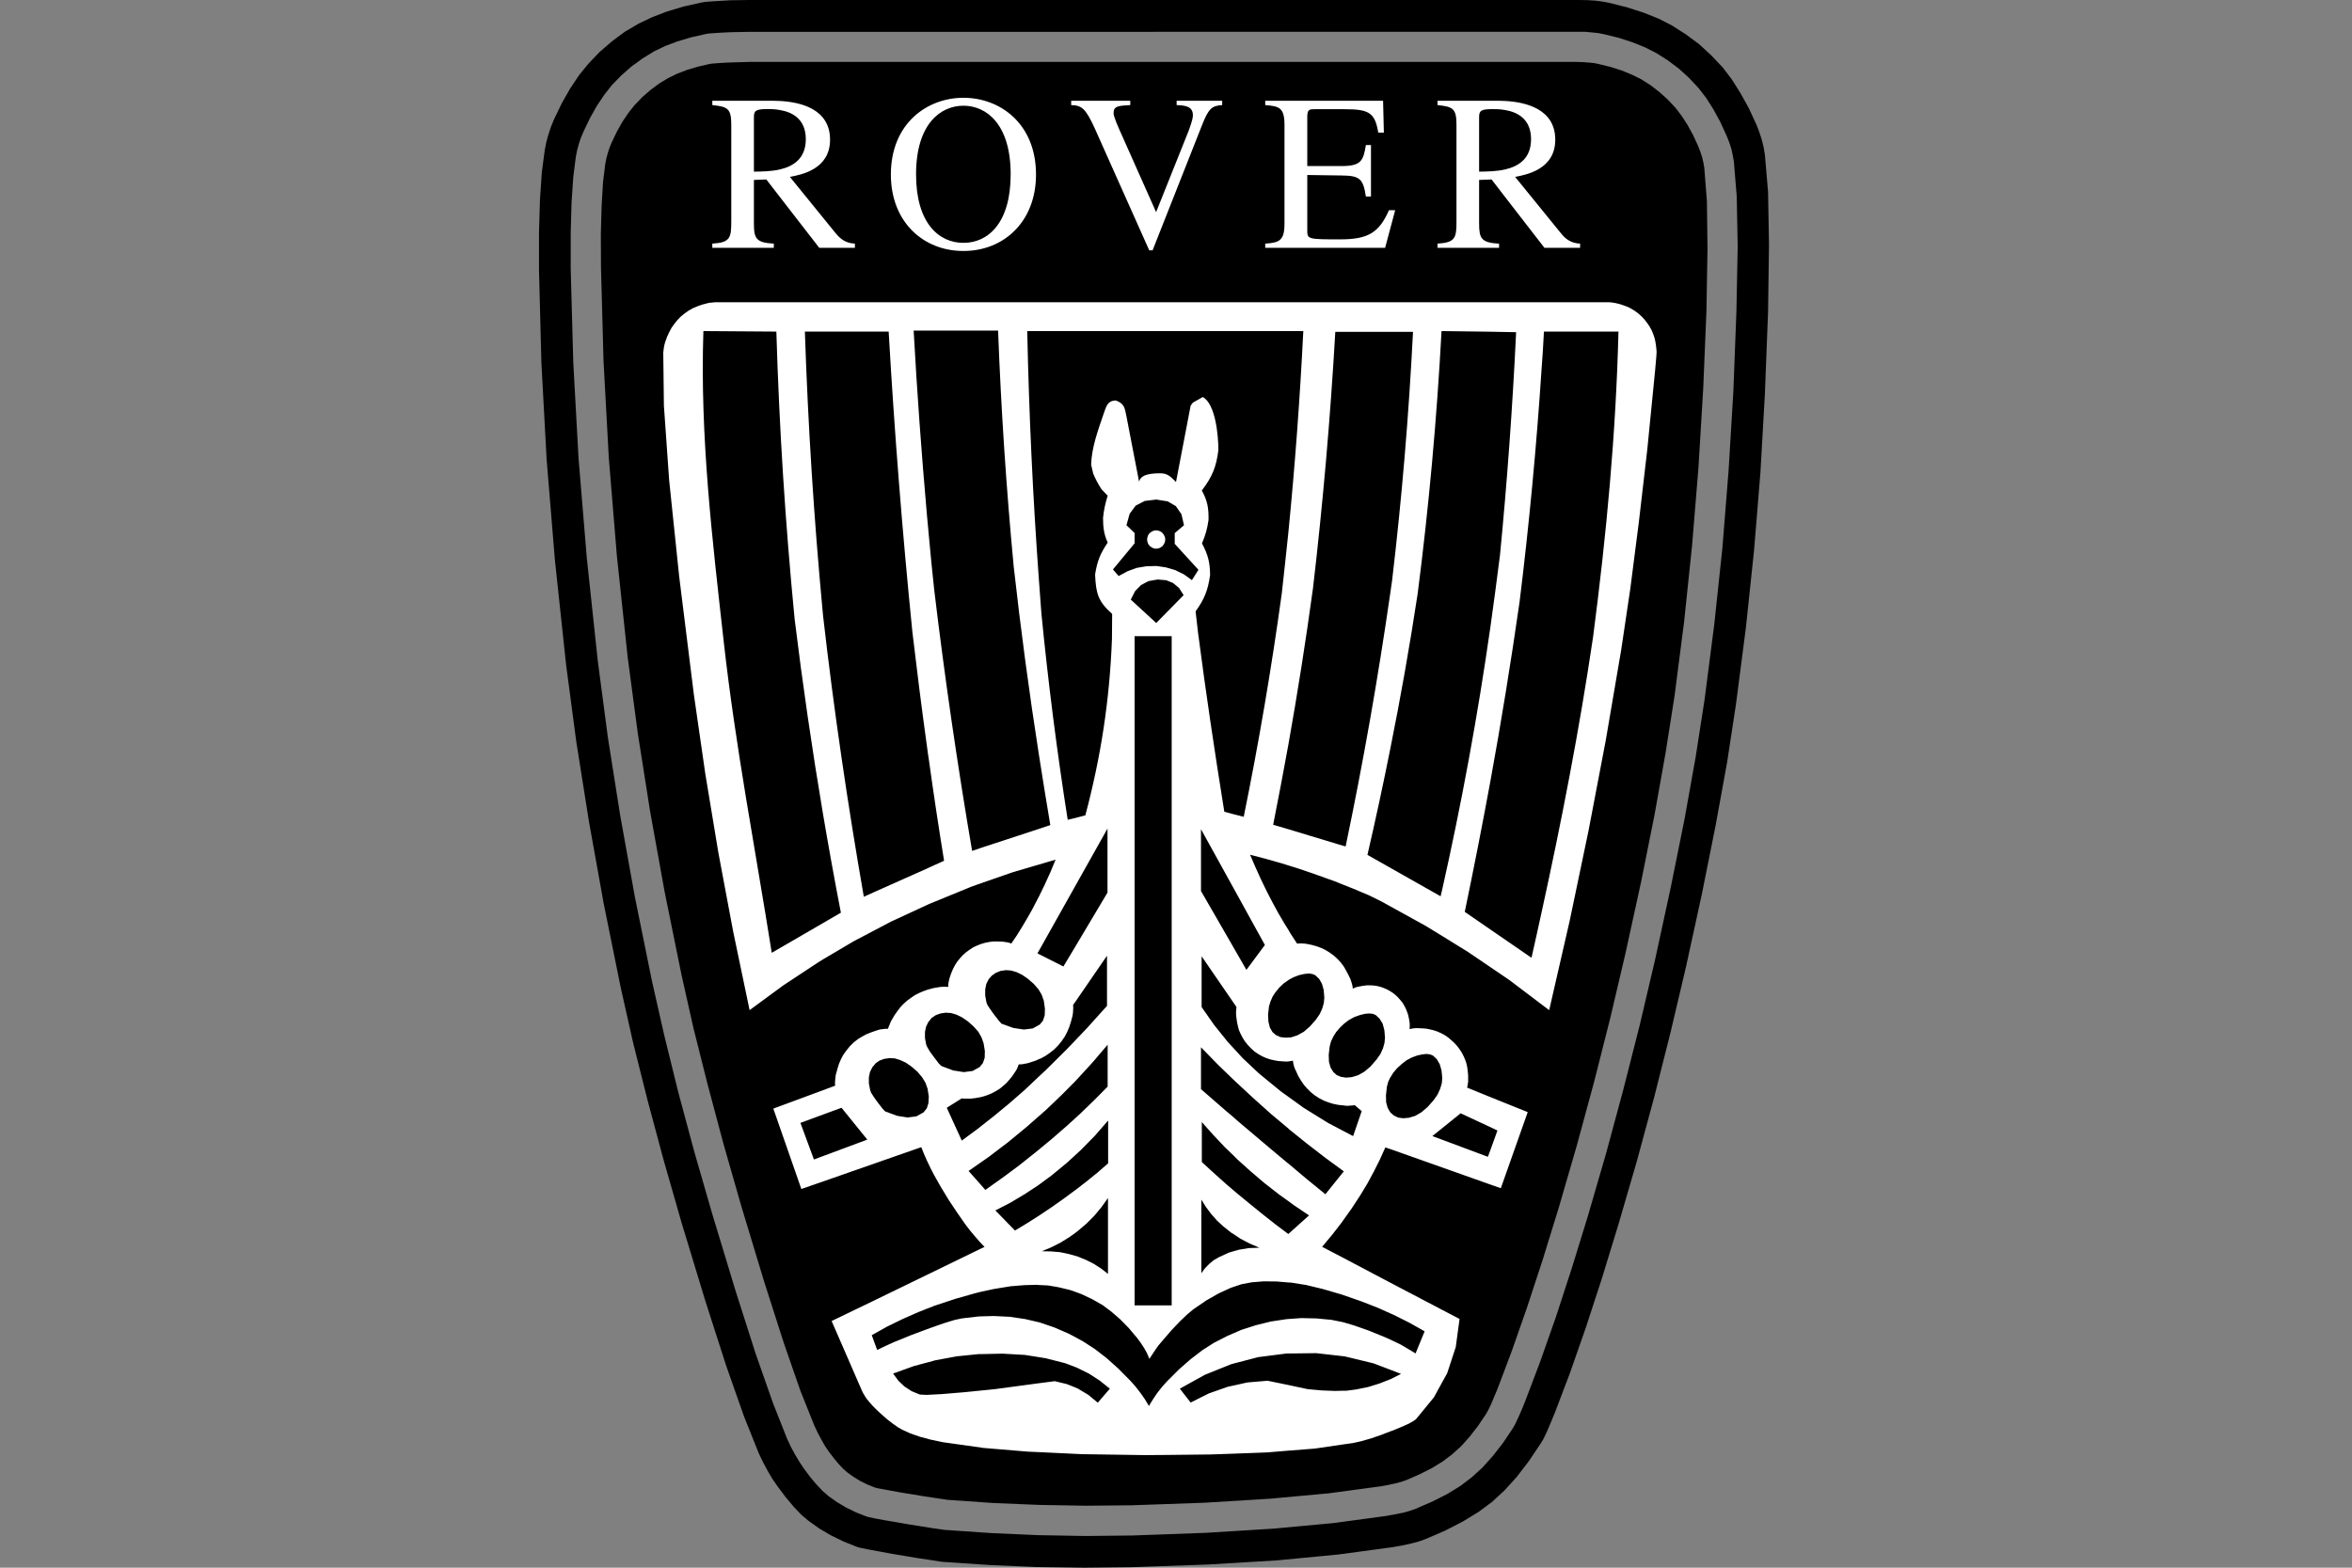 <svg width="48" height="32" viewBox="0 0 48 32" fill="none" xmlns="http://www.w3.org/2000/svg">
<rect x="0" y="0" width="48" height="32" fill="#808080" stroke="none"/>
<g clip-path="url(#clip0_6204_19882)">
<path fill-rule="evenodd" clip-rule="evenodd" d="M19.338 30.615L19.101 30.579L18.864 30.544L18.627 30.504L18.389 30.466L18.174 30.427L18.015 30.397L17.908 30.378L17.859 30.365L17.703 30.303L17.557 30.231L17.424 30.15L17.3 30.062L17.212 29.985L17.118 29.887L17.021 29.77L16.917 29.634L16.835 29.513L16.761 29.383L16.689 29.247L16.621 29.104L16.338 28.398L15.997 27.416L15.594 26.158L15.132 24.631L14.765 23.35L14.44 22.131L14.15 20.977L13.906 19.888L13.562 18.194L13.266 16.553L13.016 14.966L12.811 13.425L12.59 11.355L12.424 9.336L12.317 7.369L12.265 5.458L12.262 4.775L12.278 4.197L12.307 3.715L12.353 3.341L12.376 3.228L12.405 3.12L12.44 3.013L12.483 2.909L12.59 2.685L12.704 2.483L12.824 2.305L12.948 2.149L13.107 1.983L13.276 1.836L13.454 1.703L13.646 1.589L13.825 1.502L14.03 1.424L14.251 1.359L14.495 1.303L14.547 1.297L14.638 1.29L14.771 1.281L14.943 1.274L15.288 1.264H32.169L32.302 1.268L32.423 1.277L32.53 1.287L32.627 1.307L32.874 1.368L33.099 1.44L33.303 1.524L33.489 1.615L33.684 1.739L33.866 1.879L34.035 2.032L34.194 2.201L34.318 2.363L34.438 2.548L34.552 2.756L34.659 2.987L34.701 3.098L34.737 3.208L34.763 3.319L34.782 3.429L34.835 4.112L34.847 5.087L34.825 6.358L34.76 7.922L34.662 9.551L34.532 11.137L34.37 12.687L34.175 14.202L33.993 15.359L33.768 16.621L33.495 17.986L33.174 19.455L32.864 20.775L32.533 22.082L32.182 23.376L31.811 24.653L31.483 25.716L31.164 26.688L30.856 27.569L30.557 28.362L30.485 28.531L30.427 28.671L30.375 28.778L30.332 28.856L30.163 29.107L29.991 29.328L29.819 29.52L29.64 29.682L29.448 29.828L29.227 29.965L28.977 30.091L28.701 30.212L28.596 30.248L28.473 30.28L28.336 30.31L28.177 30.339L27.117 30.482L25.918 30.592L24.579 30.674L23.103 30.726L22.163 30.735L21.221 30.719L20.278 30.68L19.338 30.615Z" fill="black"/>
<path fill-rule="evenodd" clip-rule="evenodd" d="M24.364 16.565L24.163 12.593C24.475 12.096 24.67 11.563 24.452 10.932C24.182 10.152 23.952 9.999 23.587 9.905C23.399 9.856 22.914 10.142 22.804 10.672C22.694 11.198 22.44 11.998 22.973 12.57L22.589 16.679L19.716 17.794L18.867 18.139L18.035 18.526L17.265 18.929L16.52 19.371L15.799 19.849L15.513 20.06L15.282 18.952L14.983 17.352L14.716 15.743L14.482 14.131L14.183 11.729L13.982 9.775L13.874 8.263L13.865 7.181C13.881 7.067 13.927 6.966 13.982 6.866C14.057 6.748 14.161 6.651 14.284 6.586C14.388 6.541 14.486 6.505 14.603 6.495H32.79L32.862 6.498C33.109 6.528 33.294 6.661 33.411 6.882C33.457 6.983 33.483 7.087 33.483 7.2C33.477 7.311 33.467 7.418 33.457 7.529L33.294 9.131L33.125 10.614L32.95 11.976L32.764 13.214L32.449 15.057L32.101 16.891L31.718 18.721L31.412 20.057L30.993 19.742L30.141 19.16L29.26 18.617L28.353 18.116L28.073 17.98L27.346 17.684L26.572 17.411L25.918 17.216L24.364 16.565Z" fill="black"/>
<path fill-rule="evenodd" clip-rule="evenodd" d="M15.915 2.061C15.87 2.061 15.828 2.057 15.789 2.057H14.537V2.145C14.856 2.178 14.924 2.217 14.924 2.552V4.515C14.924 4.853 14.905 4.951 14.537 4.973V5.058H15.792V4.973C15.431 4.954 15.386 4.869 15.386 4.564V3.673L15.639 3.663L15.916 4.021L16.719 5.058H17.447V4.973C17.261 4.964 17.154 4.882 17.053 4.759L16.12 3.611C16.351 3.566 16.94 3.459 16.94 2.851C16.939 2.22 16.332 2.083 15.915 2.061ZM30.716 3.459C30.996 3.394 31.246 3.234 31.246 2.841C31.246 2.418 30.953 2.285 30.716 2.246C30.612 2.227 30.521 2.227 30.466 2.227C30.225 2.227 30.186 2.259 30.186 2.389V3.504C30.336 3.501 30.531 3.501 30.716 3.459ZM30.716 2.061C31.129 2.083 31.74 2.22 31.74 2.851C31.74 3.458 31.152 3.566 30.921 3.611L31.854 4.759C31.951 4.882 32.062 4.964 32.247 4.973V5.058H31.519L30.716 4.021L30.44 3.663L30.186 3.673V4.564C30.186 4.869 30.232 4.954 30.593 4.974V5.058H29.337V4.973C29.705 4.951 29.724 4.853 29.724 4.515V2.552C29.724 2.217 29.656 2.178 29.337 2.145V2.057H30.589C30.628 2.057 30.671 2.061 30.716 2.061ZM19.66 4.957H19.664C20.164 4.957 20.626 4.554 20.626 3.559C20.626 2.526 20.125 2.158 19.664 2.158H19.66C19.199 2.158 18.695 2.526 18.695 3.559C18.695 4.554 19.16 4.957 19.66 4.957ZM19.66 1.996H19.664C20.405 1.996 21.143 2.519 21.143 3.563C21.143 4.528 20.483 5.123 19.664 5.123H19.66C18.841 5.123 18.181 4.528 18.181 3.563C18.181 2.522 18.919 1.996 19.66 1.996ZM24.943 2.057H24.013V2.145C24.186 2.152 24.345 2.168 24.345 2.353C24.345 2.448 24.267 2.639 24.26 2.665L23.594 4.33L22.911 2.795C22.807 2.565 22.726 2.379 22.726 2.311C22.726 2.168 22.814 2.158 23.067 2.145V2.057H21.861V2.145C22.073 2.152 22.154 2.207 22.342 2.62L23.454 5.11H23.522L24.527 2.565C24.663 2.22 24.725 2.158 24.943 2.145L24.943 2.057ZM28.473 4.291H28.346C28.145 4.749 27.921 4.886 27.352 4.886C26.679 4.886 26.679 4.882 26.679 4.694V3.572L27.374 3.582C27.752 3.585 27.819 3.647 27.875 4.011H27.979V2.961H27.875C27.823 3.283 27.778 3.39 27.374 3.39H26.679V2.385C26.679 2.229 26.731 2.229 26.828 2.229H27.439C27.943 2.229 28.06 2.301 28.128 2.707H28.242L28.226 2.057H25.821V2.145C26.106 2.168 26.214 2.194 26.214 2.551V4.564C26.214 4.912 26.11 4.954 25.821 4.973V5.058H28.268L28.473 4.291ZM15.915 3.459C15.733 3.501 15.535 3.501 15.386 3.504V2.389C15.386 2.259 15.425 2.226 15.665 2.226C15.721 2.226 15.815 2.226 15.916 2.246C16.153 2.285 16.445 2.418 16.445 2.841C16.445 3.234 16.195 3.394 15.915 3.459ZM15.75 20.287L15.298 20.619L14.963 19.016L14.661 17.407L14.394 15.795L14.16 14.173L13.861 11.768L13.656 9.801L13.549 8.279L13.536 7.197L13.542 7.145L13.549 7.093L13.559 7.041L13.572 6.992L13.611 6.881L13.656 6.784L13.702 6.696L13.754 6.621L13.819 6.54L13.89 6.465L13.969 6.4L14.056 6.339L14.137 6.293L14.229 6.254L14.329 6.218L14.44 6.189L14.482 6.18L14.531 6.176L14.586 6.17H32.845L32.89 6.173L32.929 6.18L32.968 6.186L33.063 6.209L33.147 6.238L33.225 6.267L33.294 6.303L33.368 6.349L33.437 6.401L33.502 6.459L33.56 6.521L33.615 6.592L33.664 6.664L33.706 6.739L33.739 6.82L33.765 6.895L33.784 6.976L33.797 7.064L33.807 7.158V7.21L33.801 7.295L33.791 7.412L33.778 7.558L33.619 9.167L33.446 10.656L33.271 12.021L33.086 13.263L32.77 15.116L32.419 16.956L32.035 18.793L31.616 20.619L31.46 20.502L30.804 20.005L30.417 19.742L29.962 19.433L29.425 19.101L29.097 18.9L28.372 18.5L28.203 18.406L27.94 18.276L27.615 18.139L27.41 18.058L27.231 17.986L26.786 17.827L26.471 17.72L26.292 17.665L26.155 17.622L25.834 17.531L25.512 17.447L25.619 17.697L25.73 17.941L25.847 18.184L25.97 18.422L26.087 18.637L26.211 18.848L26.292 18.978L26.337 19.056L26.471 19.261L26.52 19.258H26.572L26.621 19.261L26.669 19.267L26.78 19.29L26.881 19.319L26.968 19.352L27.049 19.391L27.134 19.443L27.215 19.501L27.29 19.569L27.358 19.641L27.41 19.709L27.414 19.713L27.462 19.794L27.511 19.885L27.56 19.986L27.576 20.035L27.59 20.08L27.602 20.129L27.609 20.181L27.641 20.165L27.674 20.152L27.71 20.142L27.745 20.136L27.82 20.122L27.895 20.113H27.963L28.028 20.116L28.1 20.126L28.168 20.142L28.233 20.165L28.301 20.194L28.363 20.227L28.372 20.233L28.422 20.265L28.477 20.308L28.529 20.357L28.577 20.412L28.623 20.467L28.659 20.529L28.691 20.591L28.714 20.649L28.737 20.714L28.753 20.786L28.766 20.864L28.77 20.9V20.971L28.766 21.007L28.808 20.997L28.847 20.991L28.89 20.987H28.932L29.023 20.991L29.107 20.997L29.185 21.013L29.257 21.03L29.335 21.056L29.413 21.091L29.426 21.098L29.485 21.13L29.553 21.176L29.617 21.231L29.679 21.287L29.735 21.348L29.784 21.413L29.829 21.481L29.868 21.556L29.901 21.631L29.927 21.709L29.943 21.781L29.953 21.858L29.962 21.946V22.08L29.956 22.122L29.95 22.161L29.94 22.2L30.418 22.395L31.178 22.701L30.629 24.254L30.418 24.18L29.426 23.828L28.373 23.455L28.272 23.422L28.159 23.672L28.035 23.919L27.905 24.16L27.762 24.397L27.583 24.67L27.411 24.911L27.392 24.94L27.193 25.197L26.982 25.45L27.411 25.674L28.373 26.182L29.426 26.734L29.787 26.923L29.709 27.498L29.534 28.031L29.426 28.226L29.264 28.522L28.896 28.971L28.841 29.009L28.747 29.062L28.603 29.126L28.422 29.201L28.372 29.218L28.181 29.292L27.97 29.364L27.778 29.419L27.615 29.455L27.41 29.484L26.832 29.569L26.292 29.611L25.86 29.647L25.164 29.673L24.702 29.689L23.779 29.699L23.363 29.702L22.085 29.683L21.936 29.676L21.201 29.641L20.974 29.631L20.041 29.553L20.028 29.549L19.244 29.439L18.997 29.387L18.958 29.377L18.916 29.364L18.776 29.328L18.581 29.26L18.409 29.182L18.325 29.133L18.227 29.065L18.113 28.977L17.99 28.87L17.892 28.779L17.847 28.734L17.811 28.698L17.739 28.616L17.681 28.545L17.655 28.503L17.626 28.457L17.599 28.405L17.573 28.347L16.972 26.965L17.847 26.543L18.916 26.023L18.958 26.003L20.041 25.476L20.093 25.454L20.041 25.398L19.989 25.343L19.888 25.226L19.79 25.109L19.699 24.989L19.527 24.742L19.358 24.488L19.202 24.231L19.052 23.965L18.984 23.831L18.958 23.776L18.919 23.695L18.916 23.689L18.857 23.555L18.802 23.416L17.846 23.75L16.793 24.118L16.354 24.27L15.782 22.629L16.793 22.255L17.044 22.161L17.04 22.105L17.044 22.05L17.05 21.994L17.056 21.943L17.089 21.823L17.122 21.715L17.164 21.618L17.209 21.533L17.274 21.442L17.342 21.358L17.421 21.28L17.508 21.211L17.593 21.159L17.684 21.11L17.791 21.068L17.846 21.049L17.905 21.029L17.96 21.013L18.015 21.007L18.067 21H18.123L18.139 20.951L18.159 20.906L18.178 20.857L18.201 20.815L18.259 20.717L18.318 20.633L18.376 20.558L18.438 20.493L18.513 20.425L18.594 20.366L18.675 20.311L18.767 20.265L18.851 20.23L18.916 20.207L18.942 20.197L18.958 20.194L19.043 20.171L19.15 20.152L19.202 20.145L19.251 20.142H19.3L19.352 20.145V20.1L19.358 20.054L19.368 20.009L19.378 19.967L19.41 19.872L19.446 19.785L19.485 19.71L19.527 19.641L19.583 19.57L19.641 19.505L19.709 19.443L19.781 19.39L19.855 19.341L19.937 19.302L20.018 19.27L20.041 19.263L20.106 19.244L20.187 19.228L20.271 19.218H20.362L20.463 19.221L20.509 19.228L20.551 19.234L20.596 19.244L20.639 19.26L20.753 19.091L20.86 18.919L20.964 18.743L21.065 18.565L21.195 18.314L21.201 18.305L21.318 18.064L21.435 17.807L21.543 17.547L21.201 17.648L20.678 17.801L20.041 18.022L19.829 18.097L18.997 18.438L18.958 18.454L18.916 18.474L18.178 18.815L17.847 18.99L17.424 19.212L16.793 19.585L16.693 19.647L15.984 20.115L15.75 20.287ZM31.46 7.545C31.356 9.129 31.206 10.709 31.012 12.284C30.837 13.507 30.639 14.726 30.417 15.941C30.253 16.834 30.078 17.725 29.893 18.613L30.417 18.974L31.255 19.55C31.323 19.241 31.395 18.935 31.46 18.626C31.87 16.757 32.234 14.885 32.513 12.993C32.783 10.916 32.978 8.864 33.03 6.768H31.509C31.496 7.027 31.48 7.286 31.46 7.545ZM30.417 6.771L29.426 6.758H29.419C29.323 8.55 29.161 10.338 28.932 12.118C28.771 13.18 28.584 14.238 28.372 15.291C28.228 16.013 28.073 16.732 27.907 17.45L28.372 17.713L29.4 18.295C29.409 18.259 29.416 18.223 29.426 18.187C29.828 16.404 30.159 14.604 30.417 12.794C30.485 12.31 30.55 11.822 30.612 11.332C30.759 9.818 30.869 8.3 30.941 6.781L30.417 6.771ZM30.417 23.008L29.809 22.725L29.426 23.034L29.231 23.19L29.426 23.262L30.365 23.613L30.417 23.473L30.56 23.076L30.417 23.008ZM29.426 21.919L29.419 21.851L29.383 21.724L29.322 21.62L29.244 21.546L29.185 21.523L29.114 21.513L29.023 21.523L28.919 21.546L28.808 21.588L28.704 21.643L28.607 21.718L28.512 21.805L28.434 21.897L28.376 21.991L28.372 21.994L28.33 22.085L28.304 22.183L28.285 22.355L28.288 22.498L28.32 22.615L28.372 22.703L28.376 22.709L28.448 22.771L28.535 22.813L28.636 22.826L28.753 22.816L28.883 22.777L29.01 22.703L29.136 22.595L29.26 22.455L29.338 22.342L29.39 22.228L29.423 22.118L29.426 22.101L29.433 22.004L29.426 21.919ZM28.372 6.774H27.251C27.151 8.522 26.999 10.266 26.796 12.005C26.65 13.075 26.482 14.143 26.292 15.207C26.193 15.75 26.091 16.293 25.983 16.835L26.292 16.926L27.41 17.264L27.462 17.277C27.82 15.566 28.123 13.845 28.372 12.115C28.385 12.024 28.399 11.933 28.411 11.842C28.61 10.158 28.752 8.468 28.837 6.774L28.372 6.774ZM28.372 26.808L28.119 26.695L27.787 26.565L27.41 26.434L27.371 26.421L26.994 26.311L26.656 26.23L26.351 26.181L26.292 26.178L26.058 26.158L25.792 26.155L25.551 26.174L25.34 26.213L25.164 26.272L25.109 26.291L24.869 26.402L24.618 26.545L24.358 26.723L24.231 26.828L24.078 26.974L23.909 27.152L23.779 27.302L23.718 27.374L23.646 27.458L23.581 27.549L23.519 27.643L23.457 27.738L23.409 27.624L23.35 27.517L23.282 27.413L23.21 27.315L23.035 27.107L22.859 26.928L22.68 26.773L22.505 26.642L22.29 26.519L22.069 26.415L21.936 26.366L21.842 26.333L21.601 26.275L21.39 26.239L21.201 26.23L21.156 26.226L20.902 26.233L20.629 26.255L20.285 26.311L20.041 26.363L19.911 26.395L19.508 26.509L19.075 26.652L18.958 26.698L18.916 26.714L18.744 26.782L18.419 26.925L18.1 27.081L17.846 27.224L17.791 27.253L17.846 27.406L17.902 27.556L18.071 27.474L18.243 27.396L18.419 27.325L18.594 27.253L18.916 27.133L18.958 27.12L18.961 27.116L19.254 27.013L19.478 26.944L19.628 26.912L19.959 26.873L20.041 26.869L20.288 26.863L20.609 26.879L20.921 26.925L21.201 26.99L21.224 26.996L21.52 27.097L21.812 27.224L21.936 27.289L22.102 27.38L22.339 27.533L22.583 27.721L22.826 27.939L23.073 28.189L23.177 28.306L23.275 28.433L23.366 28.563L23.447 28.699L23.528 28.566L23.613 28.44L23.71 28.316L23.779 28.238L23.814 28.199L24.058 27.955L24.299 27.744L24.536 27.562L24.77 27.412L25.049 27.269L25.163 27.22L25.333 27.146L25.628 27.051L25.931 26.976L26.246 26.928L26.291 26.924L26.558 26.905L26.867 26.912L27.172 26.941L27.381 26.983L27.41 26.989L27.631 27.054L27.92 27.155L28.248 27.288L28.372 27.343L28.414 27.363L28.577 27.441L28.733 27.532L28.889 27.627L29.074 27.175L28.762 26.999L28.444 26.84L28.372 26.808ZM28.372 27.959L28.031 27.829L27.453 27.689L27.41 27.683L26.861 27.621L26.292 27.628H26.256L25.678 27.702L25.164 27.836L25.122 27.848L24.588 28.063L24.078 28.346L24.299 28.629L24.67 28.443L25.057 28.307L25.164 28.284L25.456 28.219L25.869 28.184L26.292 28.271L26.689 28.356L26.981 28.382L27.244 28.392L27.41 28.388H27.475L27.676 28.362L27.917 28.313L28.148 28.242L28.372 28.154H28.375L28.593 28.044L28.372 27.959ZM27.41 20.915L27.345 20.977L27.267 21.068L27.209 21.162L27.163 21.26L27.137 21.357L27.117 21.526L27.121 21.669L27.154 21.79L27.209 21.88L27.28 21.945L27.368 21.981L27.41 21.987L27.469 21.997L27.586 21.987L27.716 21.948L27.842 21.877L27.969 21.77L28.093 21.627L28.171 21.516L28.223 21.402L28.255 21.289L28.265 21.178L28.252 21.025L28.217 20.895L28.155 20.794L28.077 20.72L28.018 20.694L27.944 20.687L27.856 20.694L27.752 20.72L27.642 20.759L27.534 20.817L27.437 20.889L27.41 20.915ZM27.41 22.563L27.312 22.553L27.205 22.531L27.108 22.501L27.017 22.466L26.922 22.417L26.831 22.358L26.75 22.293L26.672 22.215L26.61 22.144L26.552 22.059L26.496 21.965L26.445 21.854L26.422 21.805L26.405 21.753L26.393 21.702L26.386 21.65L26.34 21.659L26.295 21.666H26.292L26.246 21.669L26.201 21.666L26.097 21.659L26.003 21.643L25.918 21.623L25.84 21.597L25.755 21.559L25.674 21.513L25.599 21.461L25.531 21.399L25.466 21.331L25.408 21.259L25.359 21.181L25.317 21.1L25.284 21.025L25.261 20.938L25.242 20.843L25.229 20.742L25.226 20.697V20.651L25.229 20.603L25.235 20.557L25.164 20.453L24.523 19.52V20.557L24.78 20.924L25.06 21.272L25.163 21.383L25.362 21.6L25.69 21.909L26.139 22.277L26.292 22.387L26.607 22.614L27.101 22.92L27.41 23.083L27.615 23.19L27.79 22.68L27.647 22.559L27.592 22.566L27.54 22.569L27.488 22.573L27.433 22.566L27.41 22.563ZM27.41 23.899L27.046 23.632L26.675 23.346L26.308 23.051L26.292 23.034L25.95 22.748L25.58 22.417L25.216 22.079L25.164 22.03L24.858 21.734L24.51 21.377V22.232L24.764 22.453L25.018 22.674L25.164 22.797L25.271 22.892L25.528 23.109L25.905 23.428L26.285 23.746L26.292 23.75L26.666 24.065L27.049 24.377L27.41 23.928L27.427 23.909L27.41 23.899ZM26.292 6.758H20.964C21 8.455 21.078 10.132 21.201 11.819C21.217 12.053 21.234 12.288 21.253 12.521C21.391 13.931 21.57 15.335 21.79 16.734L21.936 16.699L22.15 16.643C22.469 15.441 22.645 14.293 22.693 13.045L22.697 12.531C22.407 12.277 22.365 12.105 22.349 11.725C22.394 11.449 22.45 11.309 22.606 11.075C22.528 10.906 22.511 10.753 22.511 10.571C22.528 10.408 22.557 10.272 22.606 10.119C22.563 10.074 22.521 10.028 22.479 9.986C22.413 9.885 22.357 9.778 22.31 9.667C22.297 9.606 22.281 9.547 22.268 9.485C22.277 9.141 22.407 8.787 22.518 8.461C22.573 8.315 22.59 8.175 22.775 8.175C22.947 8.24 22.954 8.325 22.989 8.5C23.074 8.942 23.162 9.388 23.246 9.83C23.279 9.713 23.399 9.664 23.665 9.661C23.711 9.661 23.747 9.664 23.779 9.674C23.88 9.706 23.935 9.778 24 9.839L24.299 8.279L24.345 8.218L24.547 8.104C24.807 8.247 24.865 8.89 24.865 9.186C24.823 9.531 24.738 9.736 24.527 10.012C24.644 10.226 24.667 10.37 24.664 10.613C24.638 10.792 24.602 10.925 24.53 11.091C24.654 11.325 24.693 11.478 24.696 11.738C24.651 12.05 24.582 12.226 24.4 12.479L24.449 12.908C24.608 14.134 24.79 15.353 24.986 16.569L25.164 16.617L25.382 16.673C25.69 15.161 25.949 13.64 26.159 12.112C26.204 11.699 26.25 11.29 26.292 10.88C26.428 9.509 26.53 8.134 26.598 6.758H26.292V6.758ZM26.292 20.008L26.198 20.073L26.106 20.161L26.029 20.255L25.97 20.346L25.928 20.443L25.898 20.541L25.879 20.71L25.886 20.853L25.915 20.973L25.97 21.068L26.042 21.13L26.129 21.169L26.23 21.181L26.292 21.178L26.348 21.175L26.477 21.133L26.608 21.061L26.731 20.954L26.855 20.814L26.933 20.7L26.985 20.586L27.017 20.472L27.027 20.362L27.014 20.206L26.978 20.079L26.92 19.979L26.839 19.904L26.78 19.881L26.709 19.871L26.617 19.881L26.514 19.904L26.403 19.946L26.299 20.001L26.292 20.008ZM26.292 24.517L26.097 24.377L25.801 24.146L25.515 23.902L25.255 23.668L25.164 23.577L25.001 23.421L24.761 23.167L24.527 22.904V23.72L24.705 23.883L24.884 24.045L25.063 24.204L25.164 24.289L25.248 24.361L25.505 24.572L25.765 24.783L26.025 24.988L26.292 25.189L26.715 24.809L26.402 24.598L26.292 24.517ZM25.164 18.11L24.51 16.926V18.188L25.164 19.322L25.437 19.797L25.814 19.289L25.164 18.11ZM25.164 25.183L25.134 25.167L24.965 25.033L24.835 24.913L24.718 24.78L24.611 24.637L24.517 24.487V25.989L24.591 25.889L24.676 25.801L24.77 25.723L24.878 25.661L25.076 25.57L25.163 25.544L25.277 25.511L25.488 25.476L25.703 25.469L25.505 25.384L25.313 25.284L25.164 25.183ZM23.779 10.226L23.597 10.197L23.36 10.226L23.177 10.321L23.054 10.487L22.989 10.721L23.155 10.88V11.091L22.713 11.624L22.83 11.758L23.012 11.66L23.197 11.592L23.395 11.559L23.597 11.553L23.779 11.579L23.795 11.582L23.984 11.637L24.163 11.725L24.325 11.842L24.458 11.631L23.974 11.101V10.883L24.163 10.721L24.111 10.496L23.997 10.331L23.828 10.233L23.779 10.226ZM23.779 11.842L23.623 11.829L23.438 11.862L23.285 11.943L23.165 12.066L23.077 12.239L23.597 12.717L23.779 12.531L24.156 12.148L24.062 12.002L23.941 11.901L23.795 11.842L23.779 11.842ZM23.779 12.986H23.155V26.646H23.912V12.986H23.779ZM21.936 27.901L21.738 27.826L21.341 27.725L21.201 27.702L20.915 27.657L20.46 27.631L20.041 27.64H19.972L19.524 27.686L19.085 27.767L18.958 27.803L18.916 27.813L18.652 27.884L18.227 28.037L18.334 28.184L18.461 28.304L18.607 28.398L18.773 28.466L18.916 28.473L18.958 28.47L19.215 28.457L19.68 28.418L20.04 28.382L20.3 28.356L21.201 28.235L21.526 28.193L21.77 28.252L21.935 28.317L22 28.346L22.212 28.473L22.404 28.632L22.65 28.346L22.442 28.18L22.221 28.037L21.984 27.92L21.936 27.901ZM21.936 18.1L21.201 19.41L21.172 19.458L21.201 19.475L21.702 19.728L21.936 19.338L22.602 18.22V16.913L21.936 18.1ZM21.936 20.463L21.9 20.512L21.903 20.57L21.9 20.626L21.897 20.681L21.887 20.739L21.855 20.86L21.819 20.97L21.776 21.071L21.728 21.162L21.663 21.256L21.591 21.344L21.513 21.422L21.422 21.494L21.338 21.552L21.244 21.604L21.201 21.62L21.136 21.65L21.016 21.689L20.961 21.705L20.905 21.715L20.85 21.725H20.792L20.775 21.767L20.759 21.809L20.736 21.851L20.71 21.89L20.655 21.971L20.596 22.043L20.538 22.108L20.476 22.163L20.405 22.222L20.327 22.27L20.249 22.313L20.164 22.349L20.089 22.375L20.041 22.388L20.005 22.397L19.91 22.414L19.81 22.426H19.673L19.628 22.42L19.322 22.612L19.628 23.282L19.959 23.038L20.04 22.973L20.281 22.784L20.596 22.524L20.905 22.255L21.201 21.975L21.344 21.842L21.773 21.416L21.935 21.247L22.189 20.98L22.592 20.532V19.508L21.936 20.463ZM21.936 22.079L21.672 22.345L21.338 22.664L21.201 22.784L20.961 22.995L20.574 23.314L20.177 23.616L20.041 23.711L19.767 23.902L20.041 24.211L20.109 24.289L20.457 24.042L20.798 23.789L21.133 23.522L21.201 23.467L21.461 23.252L21.757 22.995L21.936 22.833L22.049 22.729L22.329 22.459L22.605 22.18V21.325L22.306 21.676L21.994 22.017L21.936 22.079ZM21.936 23.587L21.773 23.736L21.461 23.993L21.201 24.185L21.188 24.195L20.905 24.38L20.616 24.552L20.314 24.708L20.714 25.118L20.967 24.965L21.201 24.816L21.221 24.803L21.468 24.637L21.712 24.465L21.936 24.299L21.946 24.293L22.173 24.117L22.398 23.935L22.615 23.746V22.872L22.349 23.178L22.069 23.464L21.936 23.587ZM21.936 25.173L21.825 25.252L21.643 25.365L21.455 25.46L21.26 25.541L21.448 25.544L21.637 25.56L21.819 25.599L21.936 25.632L22.001 25.651L22.167 25.72L22.323 25.798L22.473 25.895L22.612 26.003V24.455L22.479 24.64L22.333 24.816L22.174 24.976L21.998 25.125L21.936 25.173ZM23.779 11V11.036L23.773 11.062L23.763 11.088L23.75 11.111L23.737 11.13L23.724 11.147L23.707 11.16L23.688 11.172L23.665 11.186L23.642 11.192L23.616 11.199H23.568L23.548 11.192L23.526 11.186L23.503 11.172L23.483 11.16L23.464 11.143L23.448 11.124L23.434 11.104L23.425 11.085L23.418 11.062L23.412 11.036V10.988L23.418 10.965L23.425 10.942L23.434 10.919L23.448 10.9L23.464 10.88L23.483 10.867L23.503 10.851L23.526 10.841L23.548 10.832L23.568 10.828L23.594 10.825L23.616 10.828L23.642 10.832L23.665 10.841L23.688 10.851L23.707 10.864L23.724 10.88L23.737 10.896L23.75 10.913L23.763 10.939L23.773 10.961L23.779 10.988V11ZM21.201 15.398C21.002 14.125 20.831 12.847 20.688 11.566C20.536 9.963 20.43 8.357 20.369 6.748H18.646C18.715 8.006 18.806 9.251 18.916 10.5C18.929 10.652 18.942 10.802 18.958 10.955C18.991 11.319 19.026 11.68 19.066 12.044C19.279 13.825 19.537 15.6 19.839 17.369L20.041 17.3L21.201 16.92L21.435 16.842C21.354 16.361 21.276 15.88 21.201 15.398ZM21.201 20.206L21.26 20.307L21.302 20.427L21.325 20.59L21.321 20.723L21.286 20.833L21.221 20.912L21.201 20.924L21.075 20.993L20.896 21.015L20.681 20.983L20.437 20.895L20.389 20.84L20.285 20.707L20.206 20.596L20.154 20.518L20.132 20.463L20.106 20.323V20.196L20.128 20.086L20.177 19.988L20.242 19.914L20.323 19.858L20.418 19.819L20.528 19.803L20.632 19.81L20.743 19.842L20.86 19.898L20.977 19.979L21.097 20.083L21.192 20.193L21.201 20.206ZM20.041 21.721L20.06 21.698L20.096 21.591L20.099 21.454L20.073 21.292L20.041 21.204L20.031 21.175L19.966 21.061L19.868 20.951L19.751 20.847L19.631 20.765L19.517 20.71L19.407 20.678L19.299 20.671L19.189 20.688L19.095 20.723L19.013 20.779L18.958 20.847L18.948 20.857L18.916 20.922L18.9 20.954L18.877 21.064V21.188L18.903 21.328L18.916 21.357L18.929 21.383L18.958 21.432L18.978 21.465L19.056 21.572L19.16 21.709L19.212 21.76L19.456 21.851L19.67 21.884L19.849 21.861L19.995 21.78L20.041 21.721ZM18.958 15.519C18.942 15.421 18.929 15.32 18.916 15.223C18.809 14.449 18.711 13.674 18.62 12.899C18.415 10.859 18.253 8.815 18.136 6.768H16.426C16.489 8.669 16.61 10.567 16.787 12.461C16.791 12.499 16.794 12.537 16.798 12.575C17.018 14.502 17.296 16.393 17.629 18.305L17.846 18.207L18.916 17.73L18.958 17.71L19.267 17.57C19.156 16.888 19.053 16.204 18.958 15.519ZM18.916 22.618L18.948 22.517L18.955 22.381L18.929 22.218L18.916 22.183L18.887 22.101L18.818 21.988L18.724 21.877L18.604 21.773L18.487 21.692L18.369 21.637L18.262 21.604L18.155 21.598L18.044 21.614L17.947 21.65L17.869 21.705L17.846 21.734L17.804 21.783L17.755 21.88L17.732 21.991V22.115L17.759 22.255L17.781 22.31L17.833 22.391L17.846 22.41L17.911 22.501L18.015 22.635L18.064 22.686L18.311 22.777L18.522 22.81L18.701 22.788L18.848 22.706L18.913 22.625L18.916 22.618ZM16.793 23.6L17.7 23.262L17.174 22.612L16.793 22.752L16.335 22.921L16.611 23.668L16.793 23.6ZM16.793 16.598C16.908 17.277 17.03 17.954 17.161 18.63L16.793 18.844L15.75 19.449C15.415 17.336 15.009 15.236 14.771 13.107C14.534 10.984 14.284 8.907 14.355 6.758L15.75 6.768H15.844C15.903 8.741 16.026 10.678 16.218 12.645C16.38 13.967 16.572 15.285 16.793 16.598Z" fill="white"/>
<path fill-rule="evenodd" clip-rule="evenodd" d="M19.221 31.88L18.968 31.84L18.714 31.802L18.457 31.759L18.204 31.717L17.924 31.665L17.713 31.626L17.57 31.597L17.495 31.578L17.212 31.464L16.952 31.337L16.715 31.197L16.497 31.041L16.348 30.914L16.195 30.752L16.036 30.563L15.87 30.342L15.762 30.186L15.665 30.02L15.571 29.845L15.483 29.66L15.184 28.912L14.82 27.878L14.397 26.562L13.909 24.956L13.542 23.675L13.214 22.453L12.921 21.286L12.671 20.174L12.32 18.442L12.018 16.761L11.761 15.139L11.553 13.569L11.325 11.436L11.156 9.382L11.049 7.409L11 5.513V4.74L11.02 4.07L11.058 3.514L11.117 3.066L11.149 2.903L11.192 2.747L11.241 2.597L11.3 2.451L11.462 2.113L11.634 1.81L11.813 1.541L12.002 1.307L12.232 1.066L12.483 0.848L12.749 0.65L13.036 0.481L13.309 0.351L13.614 0.234L13.952 0.133L14.329 0.049L14.397 0.039L14.514 0.029L14.683 0.019L14.901 0.006L15.275 0H32.224L32.397 0.003L32.559 0.013L32.709 0.033L32.848 0.059L33.216 0.153L33.548 0.26L33.85 0.381L34.116 0.517L34.402 0.699L34.675 0.901L34.922 1.128L35.156 1.375L35.342 1.619L35.517 1.896L35.69 2.208L35.849 2.552L35.907 2.705L35.956 2.855L35.992 3.003L36.018 3.156L36.083 3.92L36.102 4.99L36.083 6.365L36.018 8.042L35.927 9.645L35.797 11.234L35.631 12.808L35.429 14.368L35.248 15.555L35.014 16.842L34.734 18.24L34.406 19.745L34.09 21.084L33.756 22.407L33.401 23.717L33.024 25.011L32.686 26.113L32.358 27.117L32.039 28.028L31.731 28.84L31.643 29.051L31.568 29.227L31.503 29.364L31.445 29.461L31.201 29.825L30.954 30.147L30.703 30.424L30.45 30.657L30.174 30.862L29.855 31.057L29.494 31.243L29.095 31.415L28.958 31.464L28.802 31.506L28.623 31.545L28.422 31.581L27.32 31.73L26.062 31.851L24.654 31.935L23.552 31.974L23.097 31.99L22.128 32L21.157 31.987L20.191 31.945L19.221 31.88ZM23.551 0.65H15.282L14.924 0.657L14.729 0.666L14.579 0.676L14.472 0.683L14.414 0.692L14.108 0.761L13.825 0.845L13.575 0.939L13.351 1.047L13.113 1.193L12.889 1.356L12.681 1.538L12.486 1.739L12.333 1.934L12.184 2.155L12.041 2.409L11.907 2.689L11.855 2.812L11.813 2.939L11.777 3.072L11.751 3.205L11.699 3.618L11.664 4.135L11.647 4.756V5.484L11.699 7.389L11.807 9.356L11.976 11.394L12.2 13.494L12.405 15.048L12.658 16.65L12.957 18.311L13.306 20.028L13.556 21.133L13.842 22.293L14.17 23.512L14.538 24.787L15.012 26.35L15.422 27.634L15.776 28.642L16.065 29.373L16.143 29.539L16.228 29.695L16.316 29.842L16.407 29.978L16.54 30.157L16.667 30.306L16.79 30.436L16.911 30.541L17.08 30.661L17.265 30.771L17.466 30.869L17.678 30.953L17.74 30.97L17.863 30.996L18.052 31.031L18.302 31.073L18.546 31.116L18.793 31.155L19.037 31.194L19.284 31.229L20.236 31.294L21.189 31.336L22.145 31.353L23.1 31.343L23.552 31.327L24.615 31.288L25.987 31.203L27.216 31.089L28.295 30.943L28.474 30.91L28.636 30.878L28.776 30.839L28.893 30.797L29.231 30.65L29.534 30.497L29.803 30.332L30.034 30.156L30.252 29.958L30.46 29.727L30.671 29.457L30.876 29.152L30.925 29.064L30.983 28.94L31.052 28.785L31.13 28.592L31.435 27.787L31.751 26.889L32.072 25.904L32.404 24.828L32.778 23.541L33.129 22.241L33.464 20.924L33.776 19.595L34.098 18.109L34.377 16.727L34.605 15.453L34.787 14.283L34.985 12.745L35.151 11.185L35.278 9.596L35.375 7.983L35.437 6.361L35.463 5.038L35.444 4.017L35.385 3.296L35.362 3.166L35.333 3.036L35.291 2.906L35.239 2.776L35.106 2.486L34.966 2.23L34.82 1.999L34.664 1.797L34.469 1.589L34.261 1.4L34.036 1.231L33.796 1.079L33.569 0.965L33.318 0.864L33.039 0.773L32.733 0.698L32.616 0.675L32.489 0.662L32.349 0.649H23.551V0.65Z" fill="black"/>
</g>
<defs>
<clipPath id="clip0_6204_19882">
<rect width="48" height="32" fill="white"/>
</clipPath>
</defs>
</svg>
